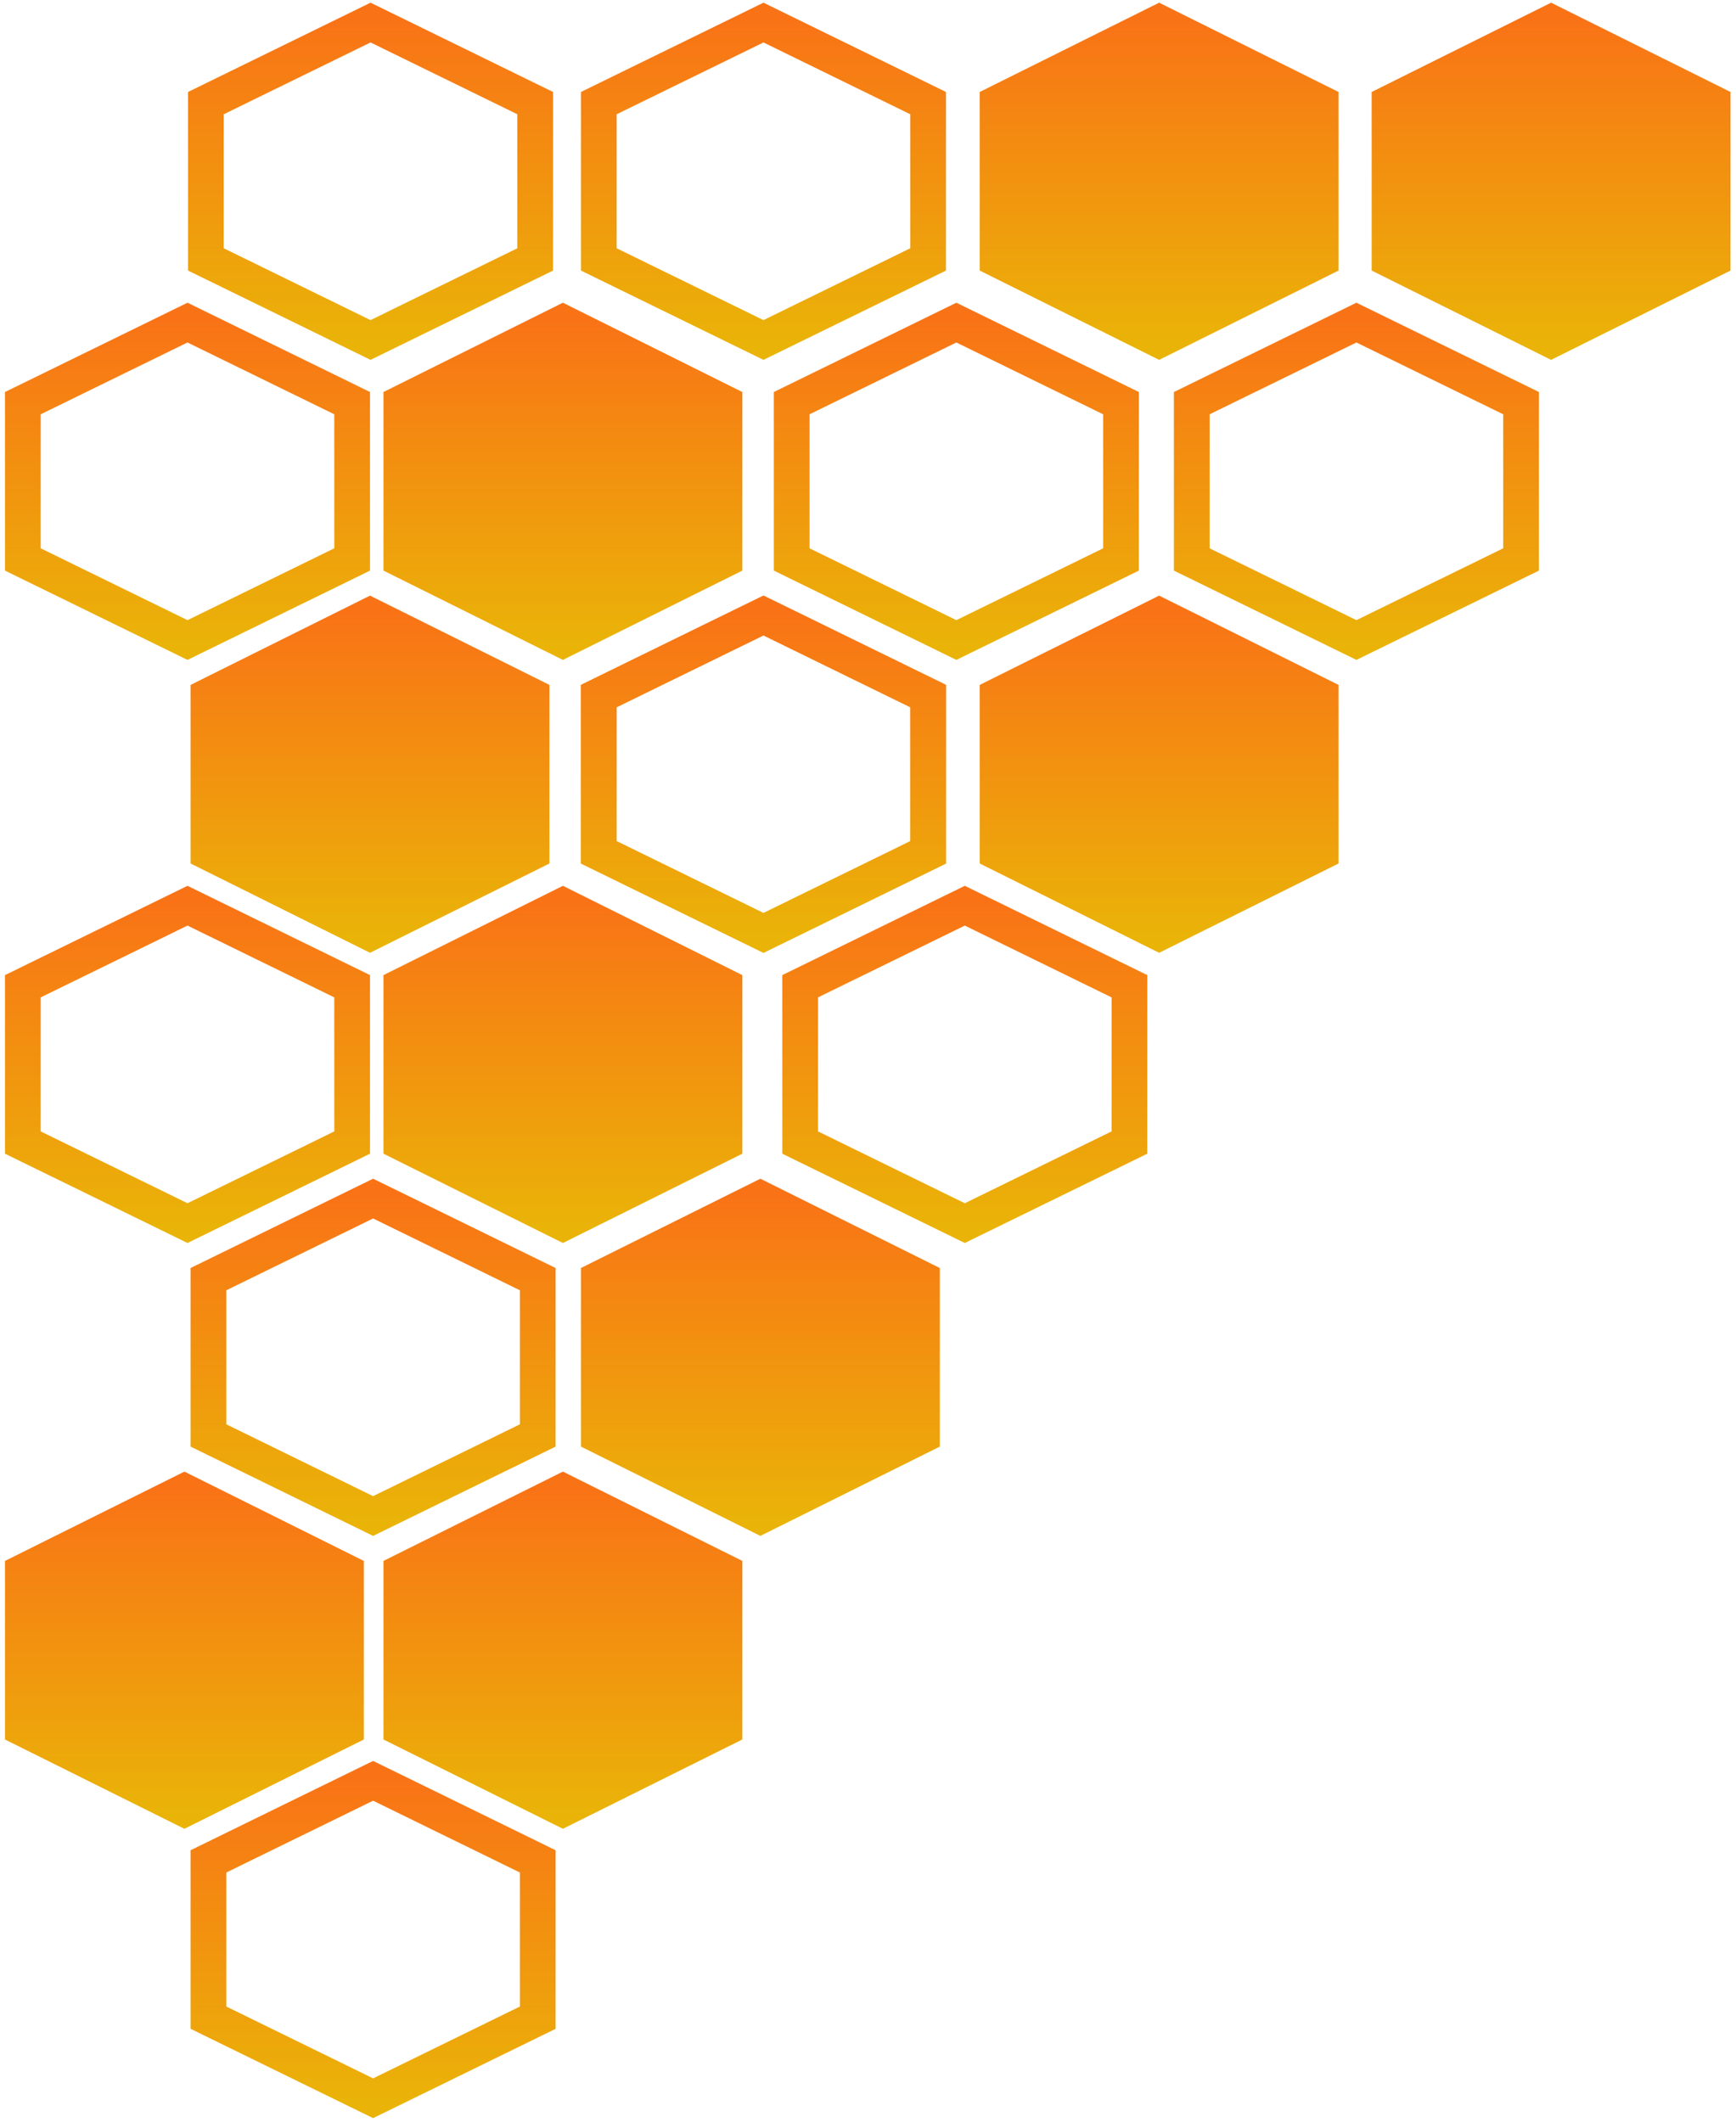 <svg width="243" height="297" viewBox="0 0 243 297" fill="none" xmlns="http://www.w3.org/2000/svg">
    <defs>
        <linearGradient id="beeGradient" gradientTransform="rotate(90)">
          <stop offset="5%" stop-color="#f97316 "></stop>
          <stop offset="95%" stop-color="#eab308 "></stop>
        </linearGradient>
      </defs>
<path d="M162.251 133.375L137.136 120.875L137.136 95.875L162.251 83.376L187.366 95.875L187.366 120.875L162.251 133.375Z" fill="url('#beeGradient')"/>
<path d="M51.792 133.375L26.677 120.875L26.677 95.875L51.792 83.375L76.907 95.875L76.907 120.875L51.792 133.375Z" fill="url('#beeGradient')"/>
<path d="M162.251 50.376L137.136 37.875L137.136 12.875L162.251 0.375L187.366 12.875L187.366 37.875L162.251 50.376Z" fill="url('#beeGradient')"/>
<path d="M78.792 92.375L53.677 79.875L53.677 54.875L78.792 42.375L103.907 54.875L103.907 79.875L78.792 92.375Z" fill="url('#beeGradient')"/>
<path fill-rule="evenodd" clip-rule="evenodd" d="M133.866 86.809L154.414 76.755L154.414 57.995L133.866 47.942L113.318 57.995L113.318 76.755L133.866 86.809ZM108.318 79.875L133.866 92.375L159.414 79.876L159.414 54.875L133.866 42.375L108.318 54.875L108.318 79.875Z" fill="url('#beeGradient')"/>
<path fill-rule="evenodd" clip-rule="evenodd" d="M106.866 44.809L127.414 34.755L127.414 15.995L106.866 5.942L86.318 15.995L86.318 34.755L106.866 44.809ZM81.318 37.875L106.866 50.375L132.414 37.875L132.414 12.875L106.866 0.375L81.318 12.875L81.318 37.875Z" fill="url('#beeGradient')"/>
<path fill-rule="evenodd" clip-rule="evenodd" d="M189.866 86.809L210.414 76.755L210.414 57.995L189.866 47.942L169.318 57.995L169.318 76.755L189.866 86.809ZM164.318 79.876L189.866 92.375L215.414 79.876L215.414 54.875L189.866 42.375L164.318 54.875L164.318 79.876Z" fill="url('#beeGradient')"/>
<path fill-rule="evenodd" clip-rule="evenodd" d="M106.866 127.809L127.414 117.755L127.414 98.995L106.866 88.942L86.318 98.995L86.318 117.755L106.866 127.809ZM81.318 120.875L106.866 133.375L132.414 120.875L132.414 95.875L106.866 83.375L81.318 95.875L81.318 120.875Z" fill="url('#beeGradient')"/>
<path fill-rule="evenodd" clip-rule="evenodd" d="M51.866 44.809L72.414 34.755L72.414 15.995L51.866 5.942L31.318 15.995L31.318 34.755L51.866 44.809ZM26.318 37.875L51.866 50.375L77.414 37.875L77.414 12.875L51.866 0.375L26.318 12.875L26.318 37.875Z" fill="url('#beeGradient')"/>
<path d="M217.115 50.376L192 37.875L192 12.875L217.115 0.375L242.23 12.875L242.23 37.875L217.115 50.376Z" fill="url('#beeGradient')"/>
<path fill-rule="evenodd" clip-rule="evenodd" d="M26.244 168.432L46.792 158.378L46.792 139.618L26.244 129.565L5.697 139.618L5.697 158.378L26.244 168.432ZM0.697 161.498L26.244 173.998L51.792 161.498L51.792 136.498L26.244 123.998L0.697 136.498L0.697 161.498Z" fill="url('#beeGradient')"/>
<path d="M78.792 173.998L53.677 161.498L53.677 136.498L78.792 123.998L103.907 136.498L103.907 161.498L78.792 173.998Z" fill="url('#beeGradient')"/>
<path fill-rule="evenodd" clip-rule="evenodd" d="M26.244 86.809L46.792 76.755L46.792 57.995L26.244 47.942L5.697 57.995L5.697 76.755L26.244 86.809ZM0.697 79.876L26.244 92.375L51.792 79.876L51.792 54.875L26.244 42.375L0.697 54.875L0.697 79.876Z" fill="url('#beeGradient')"/>
<path fill-rule="evenodd" clip-rule="evenodd" d="M106.866 127.809L127.414 117.755L127.414 98.995L106.866 88.942L86.318 98.995L86.318 117.755L106.866 127.809ZM81.318 120.875L106.866 133.375L132.414 120.875L132.414 95.875L106.866 83.375L81.318 95.875L81.318 120.875Z" fill="url('#beeGradient')"/>
<path fill-rule="evenodd" clip-rule="evenodd" d="M135.048 168.432L155.595 158.378L155.595 139.618L135.048 129.565L114.5 139.618L114.5 158.378L135.048 168.432ZM109.5 161.498L135.048 173.998L160.595 161.498L160.595 136.498L135.048 123.998L109.5 136.498L109.5 161.498Z" fill="url('#beeGradient')"/>
<path d="M106.433 214.999L81.318 202.499L81.318 177.499L106.433 164.999L131.548 177.499L131.548 202.499L106.433 214.999Z" fill="url('#beeGradient')"/>
<path fill-rule="evenodd" clip-rule="evenodd" d="M52.225 209.433L72.773 199.379L72.773 180.619L52.225 170.565L31.677 180.619L31.677 199.379L52.225 209.433ZM26.677 202.499L52.225 214.999L77.773 202.499L77.773 177.499L52.225 164.999L26.677 177.499L26.677 202.499Z" fill="url('#beeGradient')"/>
<path d="M78.792 255.999L53.677 243.499L53.677 218.499L78.792 205.999L103.907 218.499L103.907 243.499L78.792 255.999Z" fill="url('#beeGradient')"/>
<path d="M25.811 256L0.697 243.5L0.697 218.5L25.811 206L50.926 218.5L50.926 243.5L25.811 256Z" fill="url('#beeGradient')"/>
<path fill-rule="evenodd" clip-rule="evenodd" d="M52.225 290.934L72.772 280.88L72.772 262.12L52.225 252.066L31.677 262.12L31.677 280.88L52.225 290.934ZM26.677 284L52.225 296.5L77.772 284L77.772 259L52.225 246.5L26.677 259L26.677 284Z" fill="url('#beeGradient')"/>
</svg>
